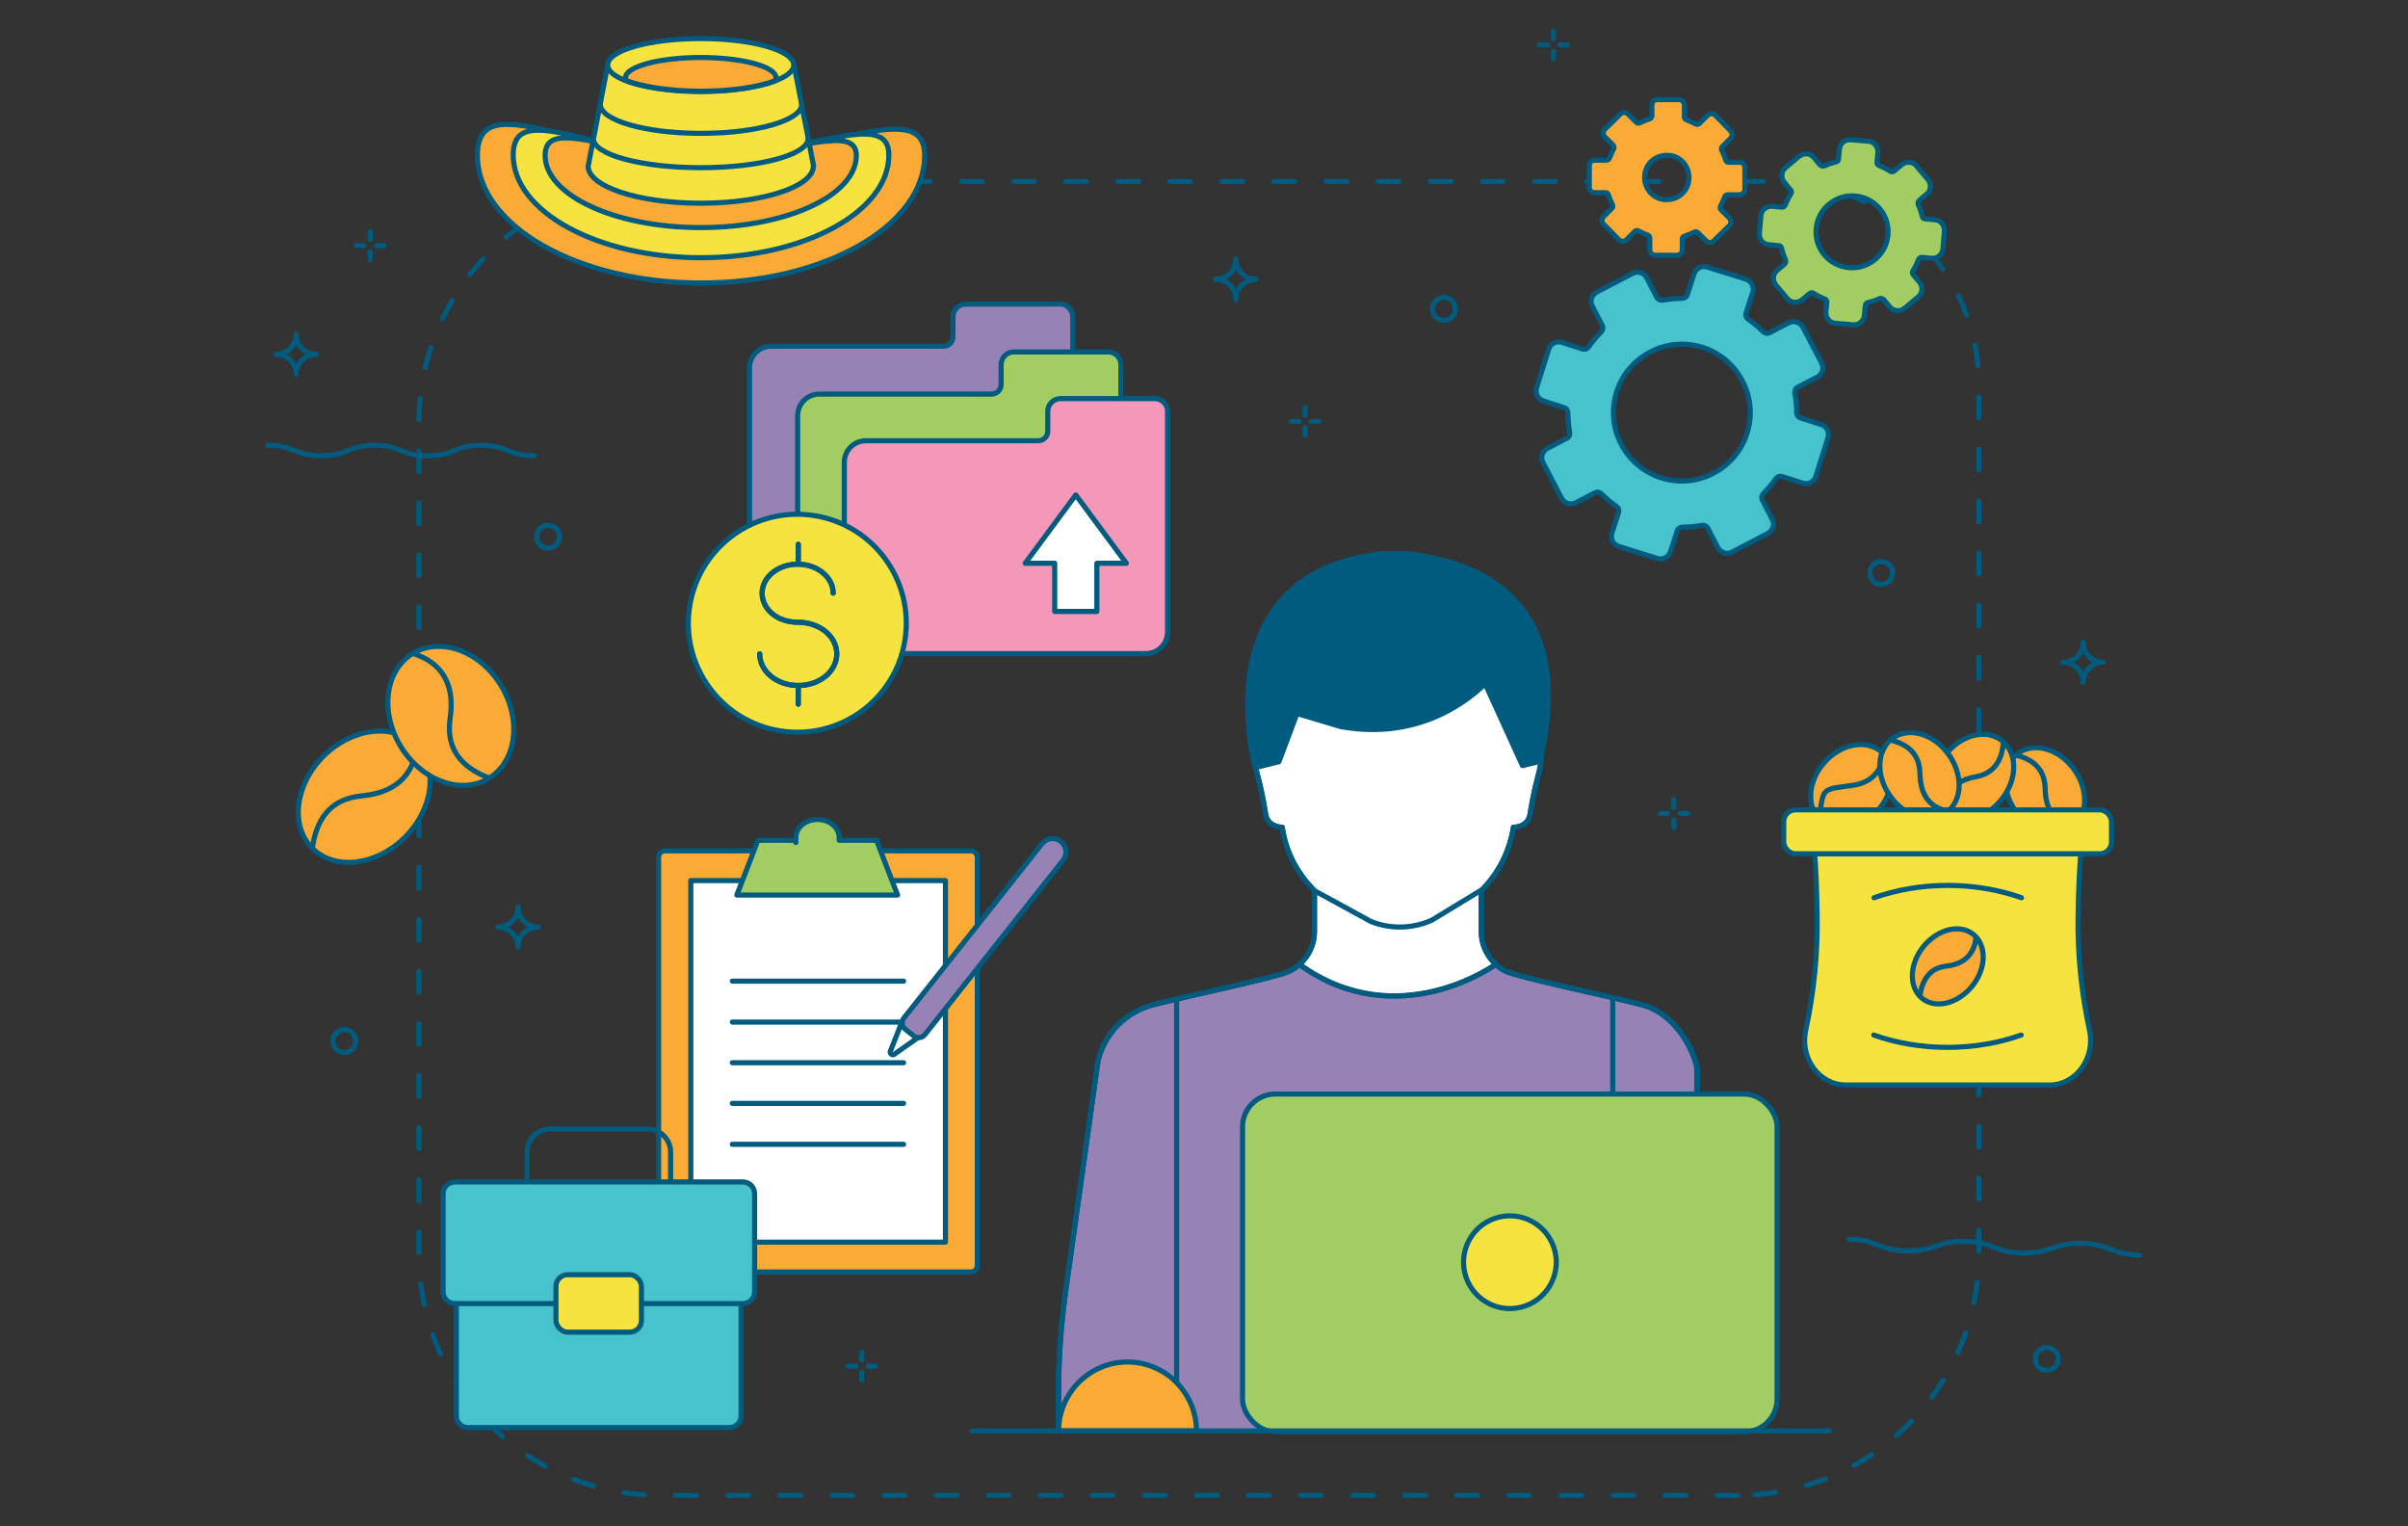 <?xml version="1.0" encoding="UTF-8"?> <svg xmlns="http://www.w3.org/2000/svg" id="Capa_1" version="1.1" viewBox="0 0 800 507"><rect x="0" y="0" width="800" height="507" fill="#333333" stroke="none"/><defs><style> .st0 { fill: #f497b8; } .st0, .st1, .st2, .st3, .st4, .st5, .st6, .st7, .st8, .st9, .st10, .st11 { stroke: #005b7f; stroke-width: 1.7px; } .st0, .st1, .st2, .st4, .st5, .st6, .st8, .st9, .st10, .st11 { stroke-linecap: round; stroke-linejoin: round; } .st1, .st2, .st3 { fill: none; } .st2 { stroke-dasharray: 6.9 10.4; } .st3, .st7 { stroke-miterlimit: 10; } .st4 { fill: #005b7f; } .st5 { fill: #fff; } .st6, .st7 { fill: #fbaa35; } .st8 { fill: #f6e340; } .st9, .st12 { fill: #9682b5; } .st10 { fill: #a2cd63; } .st11 { fill: #47c3cd; } </style></defs><g><path class="st6" d="M218.8,284.8v135.5c0,1.2,1,2.2,2.1,2.2h101.7c1.2,0,2.1-1,2.1-2.2v-135.5c0-1.2-1-2.2-2.1-2.2h-101.7c-1.2,0-2.1,1-2.1,2.2Z"></path><rect class="st5" x="229.5" y="292.5" width="84.6" height="120.1"></rect><line class="st5" x1="243.3" y1="353" x2="300.2" y2="353"></line><line class="st5" x1="243.3" y1="339.5" x2="300.2" y2="339.5"></line><line class="st5" x1="243.3" y1="325.9" x2="300.2" y2="325.9"></line><line class="st5" x1="243.3" y1="366.5" x2="300.2" y2="366.5"></line><line class="st5" x1="243.3" y1="380.1" x2="300.2" y2="380.1"></line><path class="st10" d="M291.4,279.1h-12.6c0-.3,0-.6,0-.9,0-3.3-3.2-6-7.2-6s-7.2,2.7-7.2,6,0,.6,0,.9h-12.6l-7,18.2h53.4l-7-18.2Z"></path></g><g><path class="st5" d="M304.9,344.7l-7.8,5.5c-.6.5-1.6-.3-1.3-1l3.5-8.9"></path><path class="st9" d="M327,270.7h0c2.5,0,4.5,2,4.5,4.5v73.9c0,1.4-1.2,2.6-2.6,2.6h-3.7c-1.4,0-2.6-1.2-2.6-2.6v-73.9c0-2.5,2-4.5,4.5-4.5Z" transform="translate(264.3 -135.8) rotate(38.4)"></path></g><g><g><g><g><g><path class="st5" d="M351.7,475.3v-13.5c0-10.9.8-21.8,2.3-32.6l10.8-76.9c2.2-9.1,9.3-16.3,18.5-18.6,13.1-3.3,31-6.9,42.7-10.2,6.3-1.8,10.7-7.6,10.7-14.1v-13.5s-1.8-2-1.8-2c-4.8-5.4-7.9-12-8.9-19.1,0,0-4.8,0-5.5-4.3-2.1-13.3-3.7-13.9-3.7-19.8,0-5.8,2.2-7.2,4.8-5.7-.4-1.5-1.2-4.6-1.3-9-.9-31.5,19.8-52.1,44.1-52.1,24.3,0,45,20.6,44.1,52.1-.1,4.3-.9,7.5-1.3,9,2.6-1.5,4.8-.1,4.8,5.7,0,5.9-1.5,6.4-3.7,19.8-.7,4.4-5.5,4.3-5.5,4.3-1.1,7.1-4.2,13.8-8.9,19.1l-1.8,2v13.5c0,6.5,4.3,12.3,10.6,14.1,11.8,3.4,29.8,6.9,42.9,10.3,9.1,2.3,16.1,11.7,18.3,20.8v120.8"></path><path class="st12" d="M351.7,475.3v-13.5c0-10.9.8-21.8,2.3-32.6l10.8-76.9c2.2-9.1,9.3-16.3,18.5-18.6,13.1-3.3,31-6.9,42.7-10.2,2-.6,3.8-1.5,5.3-2.8l.4-.4c32.7,23.6,65.2,0,65.2,0,1.7,1.7,3.2,2.4,5.6,3.1,11.8,3.4,29.8,6.9,42.9,10.3,9.1,2.3,16.1,11.7,18.3,20.8v120.8"></path></g><g><path class="st1" d="M351.7,475.3v-13.5c0-10.9.8-21.8,2.3-32.6l10.8-76.9c2.2-9.1,9.3-16.3,18.5-18.6,13.1-3.3,31-6.9,42.7-10.2,6.3-1.8,10.7-7.6,10.7-14.1v-13.5s-1.8-2-1.8-2c-4.8-5.4-7.9-12-8.9-19.1,0,0-4.8,0-5.5-4.3-2.1-13.3-3.7-13.9-3.7-19.8,0-5.8,2.2-7.2,4.8-5.7-.4-1.5-1.2-4.6-1.3-9-.9-31.5,19.8-52.1,44.1-52.1,24.3,0,45,20.6,44.1,52.1-.1,4.3-.9,7.5-1.3,9,2.6-1.5,4.8-.1,4.8,5.7,0,5.9-1.5,6.4-3.7,19.8-.7,4.4-5.5,4.3-5.5,4.3-1.1,7.1-4.2,13.8-8.9,19.1l-1.8,2v13.5c0,6.5,4.3,12.3,10.6,14.1,11.8,3.4,29.8,6.9,42.9,10.3,9.1,2.3,16.1,11.7,18.3,20.8v120.8"></path><path class="st1" d="M351.7,475.3v-13.5c0-10.9.8-21.8,2.3-32.6l10.8-76.9c2.2-9.1,9.3-16.3,18.5-18.6,13.1-3.3,31-6.9,42.7-10.2,2-.6,3.8-1.5,5.3-2.8l.4-.4c32.7,23.6,65.2,0,65.2,0,1.7,1.7,3.2,2.4,5.6,3.1,11.8,3.4,29.8,6.9,42.9,10.3,9.1,2.3,16.1,11.7,18.3,20.8v120.8"></path></g></g><path class="st4" d="M497.9,222.2s-6.4,8.9-18.8,14.9c-7.3,3.5-16.7,6-28.1,5-1.7-.2-3.5-.4-5.4-.7l-14.7-4.4-6,16-7.9,2s-3.1-11.3-2.4-25c.4-8.2,2.3-17.2,7.1-25.1,6.3-10.5,17.9-19,38.1-21,0,0,69.3-4.1,51.8,69l-5.8,1.4-12.4-27.2"></path><path class="st1" d="M436.6,295.8l18.9,10.3c6.5,2.6,13.7,2.4,20.1-.4l16.3-9.9"></path><polyline class="st1" points="390.9 331.9 390.9 455.2 390.9 475.3"></polyline><line class="st1" x1="535.8" y1="331.5" x2="535.8" y2="363.3"></line></g><g><rect class="st10" x="412.8" y="363.4" width="177.6" height="112.2" rx="10.9" ry="10.9"></rect><circle class="st8" cx="501.6" cy="419.4" r="15.4" transform="translate(-83 126.5) rotate(-13.3)"></circle></g><path class="st6" d="M351.7,475.3c0-12.6,10.3-22.9,22.9-22.9,12.6,0,22.9,10.3,22.9,22.9h-45.8Z"></path><line class="st1" x1="607.8" y1="475.3" x2="323" y2="475.3"></line></g><path class="st1" d="M496.9,320.4s-32.5,23.6-65.2,0"></path><path class="st1" d="M481.5,213.5s-15.7,25.4-50.5,23.4"></path></g><path class="st2" d="M219.2,60.3h358.1c44.2,0,80.1,35.9,80.1,80.1v276.2c0,44.2-35.9,80.1-80.1,80.1H206.5c-37.1,0-67.3-30.2-67.3-67.3V140.4c0-44.2,35.9-80.1,80.1-80.1Z" transform="translate(796.6 557) rotate(-180)"></path><path class="st3" d="M621.2,190.3c0,2.1,1.7,3.8,3.8,3.8,2.1,0,3.8-1.7,3.8-3.8,0-2.1-1.7-3.8-3.8-3.8s-3.8,1.7-3.8,3.8Z"></path><path class="st3" d="M475.9,102.6c0,2.1,1.7,3.8,3.8,3.8s3.8-1.7,3.8-3.8c0-2.1-1.7-3.8-3.8-3.8s-3.8,1.7-3.8,3.8Z"></path><path class="st3" d="M178.3,178.3c0,2.1,1.7,3.8,3.8,3.8,2.1,0,3.8-1.7,3.8-3.8,0-2.1-1.7-3.8-3.8-3.8-2.1,0-3.8,1.7-3.8,3.8Z"></path><path class="st3" d="M676.2,451.4c0,2.1,1.7,3.8,3.8,3.8s3.8-1.7,3.8-3.8c0-2.1-1.7-3.8-3.8-3.8-2.1,0-3.8,1.7-3.8,3.8Z"></path><path class="st3" d="M110.6,345.8c0,2.1,1.7,3.8,3.8,3.8,2.1,0,3.8-1.7,3.8-3.8s-1.7-3.8-3.8-3.8-3.8,1.7-3.8,3.8Z"></path><path class="st1" d="M177.5,151.4c-8.8,0-8.8-3.5-17.7-3.5-8.8,0-8.8,3.5-17.7,3.5s-8.8-3.5-17.7-3.5-8.8,3.5-17.7,3.5-8.8-3.5-17.7-3.5"></path><path class="st1" d="M710.8,416.9c-9.6-.2-9.6-3.7-19.2-3.9-9.6-.2-9.7,3.3-19.4,3.2s-9.6-3.7-19.2-3.9c-9.6-.2-9.7,3.3-19.4,3.2s-9.6-3.7-19.2-3.9"></path><g><g><line class="st1" x1="556.1" y1="265.6" x2="556.1" y2="268.2"></line><line class="st1" x1="556.1" y1="272.3" x2="556.1" y2="274.8"></line></g><g><line class="st1" x1="551.5" y1="270.2" x2="554" y2="270.2"></line><line class="st1" x1="558.1" y1="270.2" x2="560.7" y2="270.2"></line></g></g><g><g><line class="st1" x1="286.3" y1="449.2" x2="286.3" y2="451.7"></line><line class="st1" x1="286.3" y1="455.8" x2="286.3" y2="458.4"></line></g><g><line class="st1" x1="281.7" y1="453.8" x2="284.3" y2="453.8"></line><line class="st1" x1="288.4" y1="453.8" x2="290.9" y2="453.8"></line></g></g><g><g><line class="st1" x1="516.1" y1="10.3" x2="516.1" y2="12.9"></line><line class="st1" x1="516.1" y1="17" x2="516.1" y2="19.5"></line></g><g><line class="st1" x1="511.5" y1="14.9" x2="514.1" y2="14.9"></line><line class="st1" x1="518.2" y1="14.9" x2="520.7" y2="14.9"></line></g></g><g><g><line class="st1" x1="433.6" y1="135.4" x2="433.6" y2="137.9"></line><line class="st1" x1="433.6" y1="142" x2="433.6" y2="144.5"></line></g><g><line class="st1" x1="429" y1="140" x2="431.6" y2="140"></line><line class="st1" x1="435.7" y1="140" x2="438.2" y2="140"></line></g></g><g><g><line class="st1" x1="123" y1="77" x2="123" y2="79.5"></line><line class="st1" x1="123" y1="83.7" x2="123" y2="86.2"></line></g><g><line class="st1" x1="118.4" y1="81.6" x2="120.9" y2="81.6"></line><line class="st1" x1="125.1" y1="81.6" x2="127.6" y2="81.6"></line></g></g><g><path class="st1" d="M98.4,111.1c0,3.7,3,6.6,6.6,6.6"></path><path class="st1" d="M98.4,111.1c0,3.7-3,6.6-6.6,6.6"></path><path class="st1" d="M98.4,124.3c0-3.7-3-6.6-6.6-6.6"></path><path class="st1" d="M98.4,124.3c0-3.7,3-6.6,6.6-6.6"></path></g><g><path class="st1" d="M172.1,301.3c0,3.7,3,6.6,6.6,6.6"></path><path class="st1" d="M172.1,301.3c0,3.7-3,6.6-6.6,6.6"></path><path class="st1" d="M172.1,314.6c0-3.7-3-6.6-6.6-6.6"></path><path class="st1" d="M172.1,314.6c0-3.7,3-6.6,6.6-6.6"></path></g><g><path class="st1" d="M692.1,213.4c0,3.7,3,6.6,6.6,6.6"></path><path class="st1" d="M692.1,213.4c0,3.7-3,6.6-6.6,6.6"></path><path class="st1" d="M692.1,226.6c0-3.7-3-6.6-6.6-6.6"></path><path class="st1" d="M692.1,226.6c0-3.7,3-6.6,6.6-6.6"></path></g><g><path class="st1" d="M410.6,86.1c0,3.7,3,6.6,6.6,6.6"></path><path class="st1" d="M410.6,86.1c0,3.7-3,6.6-6.6,6.6"></path><path class="st1" d="M410.6,99.4c0-3.7-3-6.6-6.6-6.6"></path><path class="st1" d="M410.6,99.4c0-3.7,3-6.6,6.6-6.6"></path></g><g><g><path class="st6" d="M307.2,51.6c0,23.4-33.3,42.4-74.3,42.4s-74.3-19-74.3-42.4,33.3.4,74.3.4,74.3-20.2,74.3-.4Z"></path><path class="st8" d="M295.3,51.5c0,18.8-28,34.1-62.4,34.1s-62.4-15.3-62.4-34.1,28,.4,62.4.4,62.4-16.3,62.4-.4Z"></path><path class="st6" d="M284.5,51.6c0,13.3-23.1,24-51.7,24s-51.7-10.8-51.7-24,23.1.3,51.7.3,51.7-11.5,51.7-.3Z"></path></g><g><path class="st8" d="M270.2,55.2c0,6.8-16.8,12.3-37.4,12.3s-37.4-5.5-37.4-12.3l6.5-33.6h61.9l6.5,33.6Z"></path><ellipse class="st8" cx="232.8" cy="21.6" rx="30.9" ry="8.8"></ellipse><path class="st6" d="M232.8,30.3c10.3,0,19.4-1.4,25-3.6v-.9c0-3.7-11.3-6.7-25-6.7s-25,3-25,6.7l-.2.8c5.6,2.2,14.8,3.7,25.1,3.7Z"></path><path class="st1" d="M266.4,34.6c0,5.4-15,9.7-33.5,9.7s-33.5-4.3-33.5-9.7"></path><path class="st1" d="M268.5,46c0,5.4-16,9.7-35.7,9.7s-35.7-4.3-35.7-9.7"></path></g></g><g><g><ellipse class="st7" cx="121" cy="264.5" rx="24.3" ry="19.1" transform="translate(-150.7 160.8) rotate(-44.5)"></ellipse><path class="st7" d="M138.4,247.6c-.2,1.1-.2,14.5-16.9,16.6-4.2.5-15.4,1-17.7,17.4"></path></g><g><ellipse class="st7" cx="149.8" cy="237.8" rx="19.5" ry="24.3" transform="translate(-102.2 113.3) rotate(-31.5)"></ellipse><path class="st7" d="M137.3,217.1c1,.5,14.3,3.3,12.4,20.2-.5,4.2-2.7,15.3,13,21.2"></path></g></g><g><path class="st8" d="M602.7,281.6c.6,6.6.9,14.4,1,22.6.2,12.8-1.1,25.6-3.8,38h0c-2,9.3,4.5,18.2,13.3,18.2h67.7c8.8,0,15.3-8.9,13.3-18.2h0c-2.7-12.5-4-25.2-3.8-38,.1-8.1.5-16,1-22.6"></path><g><path class="st1" d="M622.6,298.2c7.6-2.7,16-4.1,24.5-4.1s16.9,1.4,24.5,4.1"></path><path class="st1" d="M671.5,343.8c-7.6,2.7-16,4.1-24.5,4.1s-16.9-1.4-24.5-4.1"></path></g><g><path class="st7" d="M654.2,328.7c-5.2,5.4-12.5,6.4-16.5,2.1-3.9-4.3-2.9-12.1,2.3-17.5,5.2-5.4,12.5-6.4,16.5-2.1,3.9,4.3,2.9,12.1-2.3,17.5Z"></path><path class="st3" d="M656.5,311.2c-.1.6-.2,8.3-9.1,9.6-2.2.3-8.2.6-9.6,10.1"></path></g><g><g><path class="st7" d="M623.3,269.8c-5.9,6-14.3,6.9-18.9,2.2-4.6-4.8-3.5-13.5,2.4-19.5,5.9-6,14.3-6.9,18.9-2.2,4.6,4.8,3.5,13.5-2.4,19.5Z"></path><path class="st3" d="M625.7,250.3c-.1.7-.1,9.2-10.4,10.6s-9.5.6-10.9,11.1"></path></g><g><path class="st7" d="M670.4,270.4c-5.3-6.5-5.6-15.3-.6-19.7,5-4.3,13.3-2.6,18.6,4,5.3,6.5,5.6,15.3.6,19.7-5,4.3-13.3,2.6-18.6-4Z"></path><path class="st3" d="M688.9,274.4c-.7-.2-8.9-.8-9.4-11.5-.1-2.7.1-9.8-9.9-12.1"></path></g><g><path class="st7" d="M646.9,250c5.4-6.4,13.8-8,18.7-3.6s4.5,13.2-1,19.6c-5.4,6.4-13.8,8-18.7,3.6-4.9-4.4-4.5-13.2,1-19.6Z"></path><path class="st3" d="M645.9,269.6c0-.7-.6-9.2,9.6-11.4,2.5-.5,9.4-1.3,10.1-11.9"></path></g><g><path class="st7" d="M628.7,265.4c-5.3-6.5-5.6-15.3-.6-19.7,5-4.3,13.3-2.6,18.6,4,5.3,6.5,5.6,15.3.6,19.7-5,4.3-13.3,2.6-18.6-4Z"></path><path class="st3" d="M647.3,269.4c-.7-.2-8.9-.8-9.4-11.5-.1-2.7.1-9.8-9.9-12.1"></path></g></g><rect class="st8" x="592.6" y="269" width="108.9" height="14.6" rx="3.9" ry="3.9"></rect></g><g><path class="st10" d="M585,71.7l-.5,5.9c-.1,1.9,1.3,3.6,3.2,3.7l3.2.3c.5,0,.9.4,1,.9.3,1.3.7,2.6,1.3,3.8.2.5,0,1-.3,1.4l-2.5,2.1c-1.5,1.2-1.6,3.4-.4,4.9l3.8,4.5c1.2,1.5,3.4,1.6,4.9.4l2.5-2.1c.4-.3.9-.4,1.4,0,1.1.7,2.3,1.3,3.6,1.8.5.2.8.7.7,1.2l-.3,3.2c-.1,1.9,1.3,3.6,3.2,3.7l5.9.5c1.9.1,3.6-1.3,3.7-3.2l.3-3.2c0-.5.4-.9.9-1,1.3-.3,2.6-.7,3.8-1.3.5-.2,1,0,1.4.3l2.1,2.5c1.2,1.5,3.4,1.6,4.9.4l4.5-3.8c1.5-1.2,1.6-3.4.4-4.9l-2.1-2.5c-.3-.4-.4-.9,0-1.4.7-1.1,1.3-2.3,1.8-3.6.2-.5.7-.8,1.2-.7l3.2.3c1.9.1,3.6-1.3,3.7-3.2l.5-5.9c.1-1.9-1.3-3.6-3.2-3.7l-3.2-.3c-.5,0-.9-.4-1-.9-.3-1.3-.7-2.6-1.3-3.8-.2-.5,0-1,.3-1.4l2.5-2.1c1.5-1.2,1.6-3.4.4-4.9l-3.8-4.5c-1.2-1.5-3.4-1.6-4.9-.4l-2.5,2.1c-.4.3-.9.4-1.4,0-1.1-.7-2.3-1.3-3.6-1.8-.5-.2-.8-.7-.7-1.2l.3-3.2c.1-1.9-1.3-3.6-3.2-3.7l-5.9-.5c-1.9-.1-3.6,1.3-3.7,3.2l-.3,3.2c0,.5-.4.9-.9,1-1.3.3-2.6.7-3.8,1.3-.5.2-1,0-1.4-.3l-2.1-2.5c-1.2-1.5-3.4-1.6-4.9-.4l-4.5,3.8c-1.5,1.2-1.6,3.4-.4,4.9l2.1,2.5c.3.4.4.9,0,1.4-.7,1.1-1.3,2.3-1.8,3.6-.2.5-.7.8-1.2.7l-3.2-.3c-1.9-.1-3.6,1.3-3.7,3.2ZM614.2,65.1c8.3-.7,14.7,6.8,12.7,14.8-1.2,4.9-5.5,8.5-10.5,9-8.3.7-14.7-6.8-12.7-14.8,1.2-4.9,5.5-8.5,10.5-9Z"></path><path class="st6" d="M528,55v7.1c-.1,1,.7,1.9,1.7,1.9h3.8c.4,0,.8.4.9.8.3,1.1.8,2.2,1.3,3.2.2.4.1.9-.2,1.2l-2.7,2.7c-.7.7-.8,1.9,0,2.6l5,5.1c.7.7,1.9.8,2.6,0l2.7-2.7c.3-.3.8-.4,1.2-.2,1,.5,2,1,3.1,1.4.4.1.7.5.7,1v3.8c0,1,.7,1.9,1.8,1.9h7.1c1,.1,1.9-.7,1.9-1.7v-3.8c0-.4.4-.8.8-.9,1.1-.3,2.2-.8,3.2-1.3.4-.2.9-.1,1.2.2l2.7,2.7c.7.7,1.9.8,2.6,0l5.1-5c.7-.7.8-1.9,0-2.6l-2.7-2.7c-.3-.3-.4-.8-.2-1.2.5-1,1-2,1.4-3.1.1-.4.5-.7,1-.7h3.8c1,0,1.9-.7,1.9-1.8v-7.1c.1-1-.7-1.9-1.7-1.9h-3.8c-.4,0-.8-.4-.9-.8-.3-1.1-.8-2.2-1.3-3.2-.2-.4-.1-.9.2-1.2l2.7-2.7c.7-.7.8-1.9,0-2.6l-5-5.1c-.7-.7-1.9-.8-2.6,0l-2.7,2.7c-.3.3-.8.4-1.2.2-1-.5-2-1-3.1-1.4-.4-.1-.7-.5-.7-1v-3.8c0-1-.7-1.9-1.8-1.9h-7.1c-1-.1-1.9.7-1.9,1.7v3.8c0,.4-.4.8-.8.9-1.1.3-2.2.8-3.2,1.3-.4.2-.9.1-1.2-.2l-2.7-2.7c-.7-.7-1.9-.8-2.6,0l-5.1,5c-.7.7-.8,1.9,0,2.6l2.7,2.7c.3.3.4.8.2,1.2-.5,1-1,2-1.4,3.1-.1.4-.5.7-1,.7h-3.8c-1,0-1.9.7-1.9,1.8ZM553.9,51.6c4.1,0,7.3,3.4,7.2,7.5,0,4.1-3.4,7.3-7.5,7.2-4.1,0-7.3-3.4-7.2-7.5,0-4.1,3.4-7.3,7.5-7.2Z"></path><path class="st11" d="M510.5,128.8c-.6,1.8.4,3.8,2.3,4.4l6.8,2.2c.8.2,1.3,1,1.3,1.8,0,2.1.2,4.3.6,6.4.1.8-.2,1.6-1,2l-6.4,3.3c-1.7.9-2.4,3-1.5,4.7l6.2,11.9c.9,1.7,3,2.4,4.7,1.5l6.4-3.3c.7-.4,1.6-.2,2.2.4,1.5,1.5,3.2,2.9,4.9,4.1.7.5,1,1.3.7,2.1l-2.2,6.8c-.6,1.8.4,3.8,2.3,4.4l12.8,4c1.8.6,3.8-.4,4.4-2.3l2.2-6.8c.2-.8,1-1.3,1.8-1.3,2.1,0,4.3-.2,6.4-.6.8-.1,1.6.2,2,1l3.3,6.4c.9,1.7,3,2.4,4.7,1.5l11.9-6.2c1.7-.9,2.4-3,1.5-4.7l-3.3-6.4c-.4-.7-.2-1.6.4-2.2,1.5-1.5,2.9-3.2,4.1-4.9.5-.7,1.3-1,2.1-.7l6.8,2.2c1.8.6,3.8-.4,4.4-2.3l4-12.8c.6-1.8-.4-3.8-2.3-4.4l-6.8-2.2c-.8-.2-1.3-1-1.3-1.8,0-2.1-.2-4.3-.6-6.4-.1-.8.2-1.6,1-2l6.4-3.3c1.7-.9,2.4-3,1.5-4.7l-6.2-11.9c-.9-1.7-3-2.4-4.7-1.5l-6.4,3.3c-.7.4-1.6.2-2.2-.4-1.5-1.5-3.2-2.9-4.9-4.1-.7-.5-1-1.3-.7-2.1l2.2-6.8c.6-1.8-.4-3.8-2.3-4.4l-12.8-4c-1.8-.6-3.8.4-4.4,2.3l-2.2,6.8c-.2.8-1,1.3-1.8,1.3-2.1,0-4.3.2-6.4.6-.8.1-1.6-.2-2-1l-3.3-6.4c-.9-1.7-3-2.4-4.7-1.5l-11.9,6.2c-1.7.9-2.4,3-1.5,4.7l3.3,6.4c.4.7.2,1.6-.4,2.2-1.5,1.5-2.9,3.2-4.1,4.9-.5.7-1.3,1-2.1.7l-6.8-2.2c-1.8-.6-3.8.4-4.4,2.3l-4,12.8ZM548.3,116.9c11.1-5.8,24.8-1.5,30.6,9.7,5.8,11.1,1.5,24.8-9.7,30.6-11.1,5.8-24.8,1.5-30.6-9.7-5.8-11.1-1.5-24.8,9.7-30.6Z"></path></g><g><path class="st11" d="M151.6,433v37.3c0,2.1,1.7,3.9,3.9,3.9h86.8c2.1,0,3.9-1.7,3.9-3.9v-37.3"></path><path class="st1" d="M222.8,392.6v-9.9c0-4.3-3.5-7.7-7.7-7.7h-32.3c-4.3,0-7.7,3.5-7.7,7.7v9.9"></path><path class="st11" d="M213.1,433h33.7c2.1,0,3.9-1.7,3.9-3.9v-32.6c0-2.1-1.7-3.9-3.9-3.9h-95.7c-2.1,0-3.9,1.7-3.9,3.9v32.6c0,2.1,1.7,3.9,3.9,3.9h33.7"></path><rect class="st8" x="184.7" y="423.4" width="28.4" height="19.1" rx="3.9" ry="3.9"></rect></g><g><g><g><path class="st9" d="M316.6,105.2v6.6c0,1.8-1.4,3.2-3.2,3.2h-57.2c-4,0-7.2,3.2-7.2,7.2v56.3c0,4,3.2,7.2,7.2,7.2h93c4,0,7.2-3.2,7.2-7.2v-73.3c0-2.3-1.9-4.2-4.2-4.2h-31.4c-2.3,0-4.2,1.9-4.2,4.2Z"></path><path class="st10" d="M332.6,121.1v6.6c0,1.8-1.4,3.2-3.2,3.2h-57.2c-4,0-7.2,3.2-7.2,7.2v56.3c0,4,3.2,7.2,7.2,7.2h93c4,0,7.2-3.2,7.2-7.2v-73.3c0-2.3-1.9-4.2-4.2-4.2h-31.4c-2.3,0-4.2,1.9-4.2,4.2Z"></path><path class="st0" d="M348.1,136.6v6.6c0,1.8-1.4,3.2-3.2,3.2h-57.2c-4,0-7.2,3.2-7.2,7.2v56.3c0,4,3.2,7.2,7.2,7.2h93c4,0,7.2-3.2,7.2-7.2v-73.3c0-2.3-1.9-4.2-4.2-4.2h-31.4c-2.3,0-4.2,1.9-4.2,4.2Z"></path></g><g><circle class="st8" cx="264.9" cy="207.1" r="36.2" transform="translate(18.1 435.4) rotate(-80.8)"></circle><g><g><path class="st1" d="M252.4,217.2c0,5.8,5.7,10.5,12.8,10.5s12.8-4.7,12.8-10.5-5.7-10.5-12.8-10.5-12-4.4-12-9.7,5.3-9.6,11.8-9.6,11.8,4.3,11.8,9.6"></path><line class="st8" x1="265.2" y1="186.6" x2="265.2" y2="180.8"></line><line class="st8" x1="265.2" y1="233.9" x2="265.2" y2="228.4"></line></g><g><path class="st1" d="M252.4,217.2c0,5.8,5.7,10.5,12.8,10.5s12.8-4.7,12.8-10.5-5.7-10.5-12.8-10.5-12-4.4-12-9.7,5.3-9.6,11.8-9.6,11.8,4.3,11.8,9.6"></path><line class="st1" x1="265.2" y1="186.6" x2="265.2" y2="180.8"></line><line class="st1" x1="265.2" y1="233.9" x2="265.2" y2="228.4"></line></g></g></g></g><polygon class="st5" points="374.2 187.1 357.4 164.4 340.6 187.1 350.4 187.1 350.4 203.1 364.4 203.1 364.4 187.1 374.2 187.1"></polygon></g></svg> 